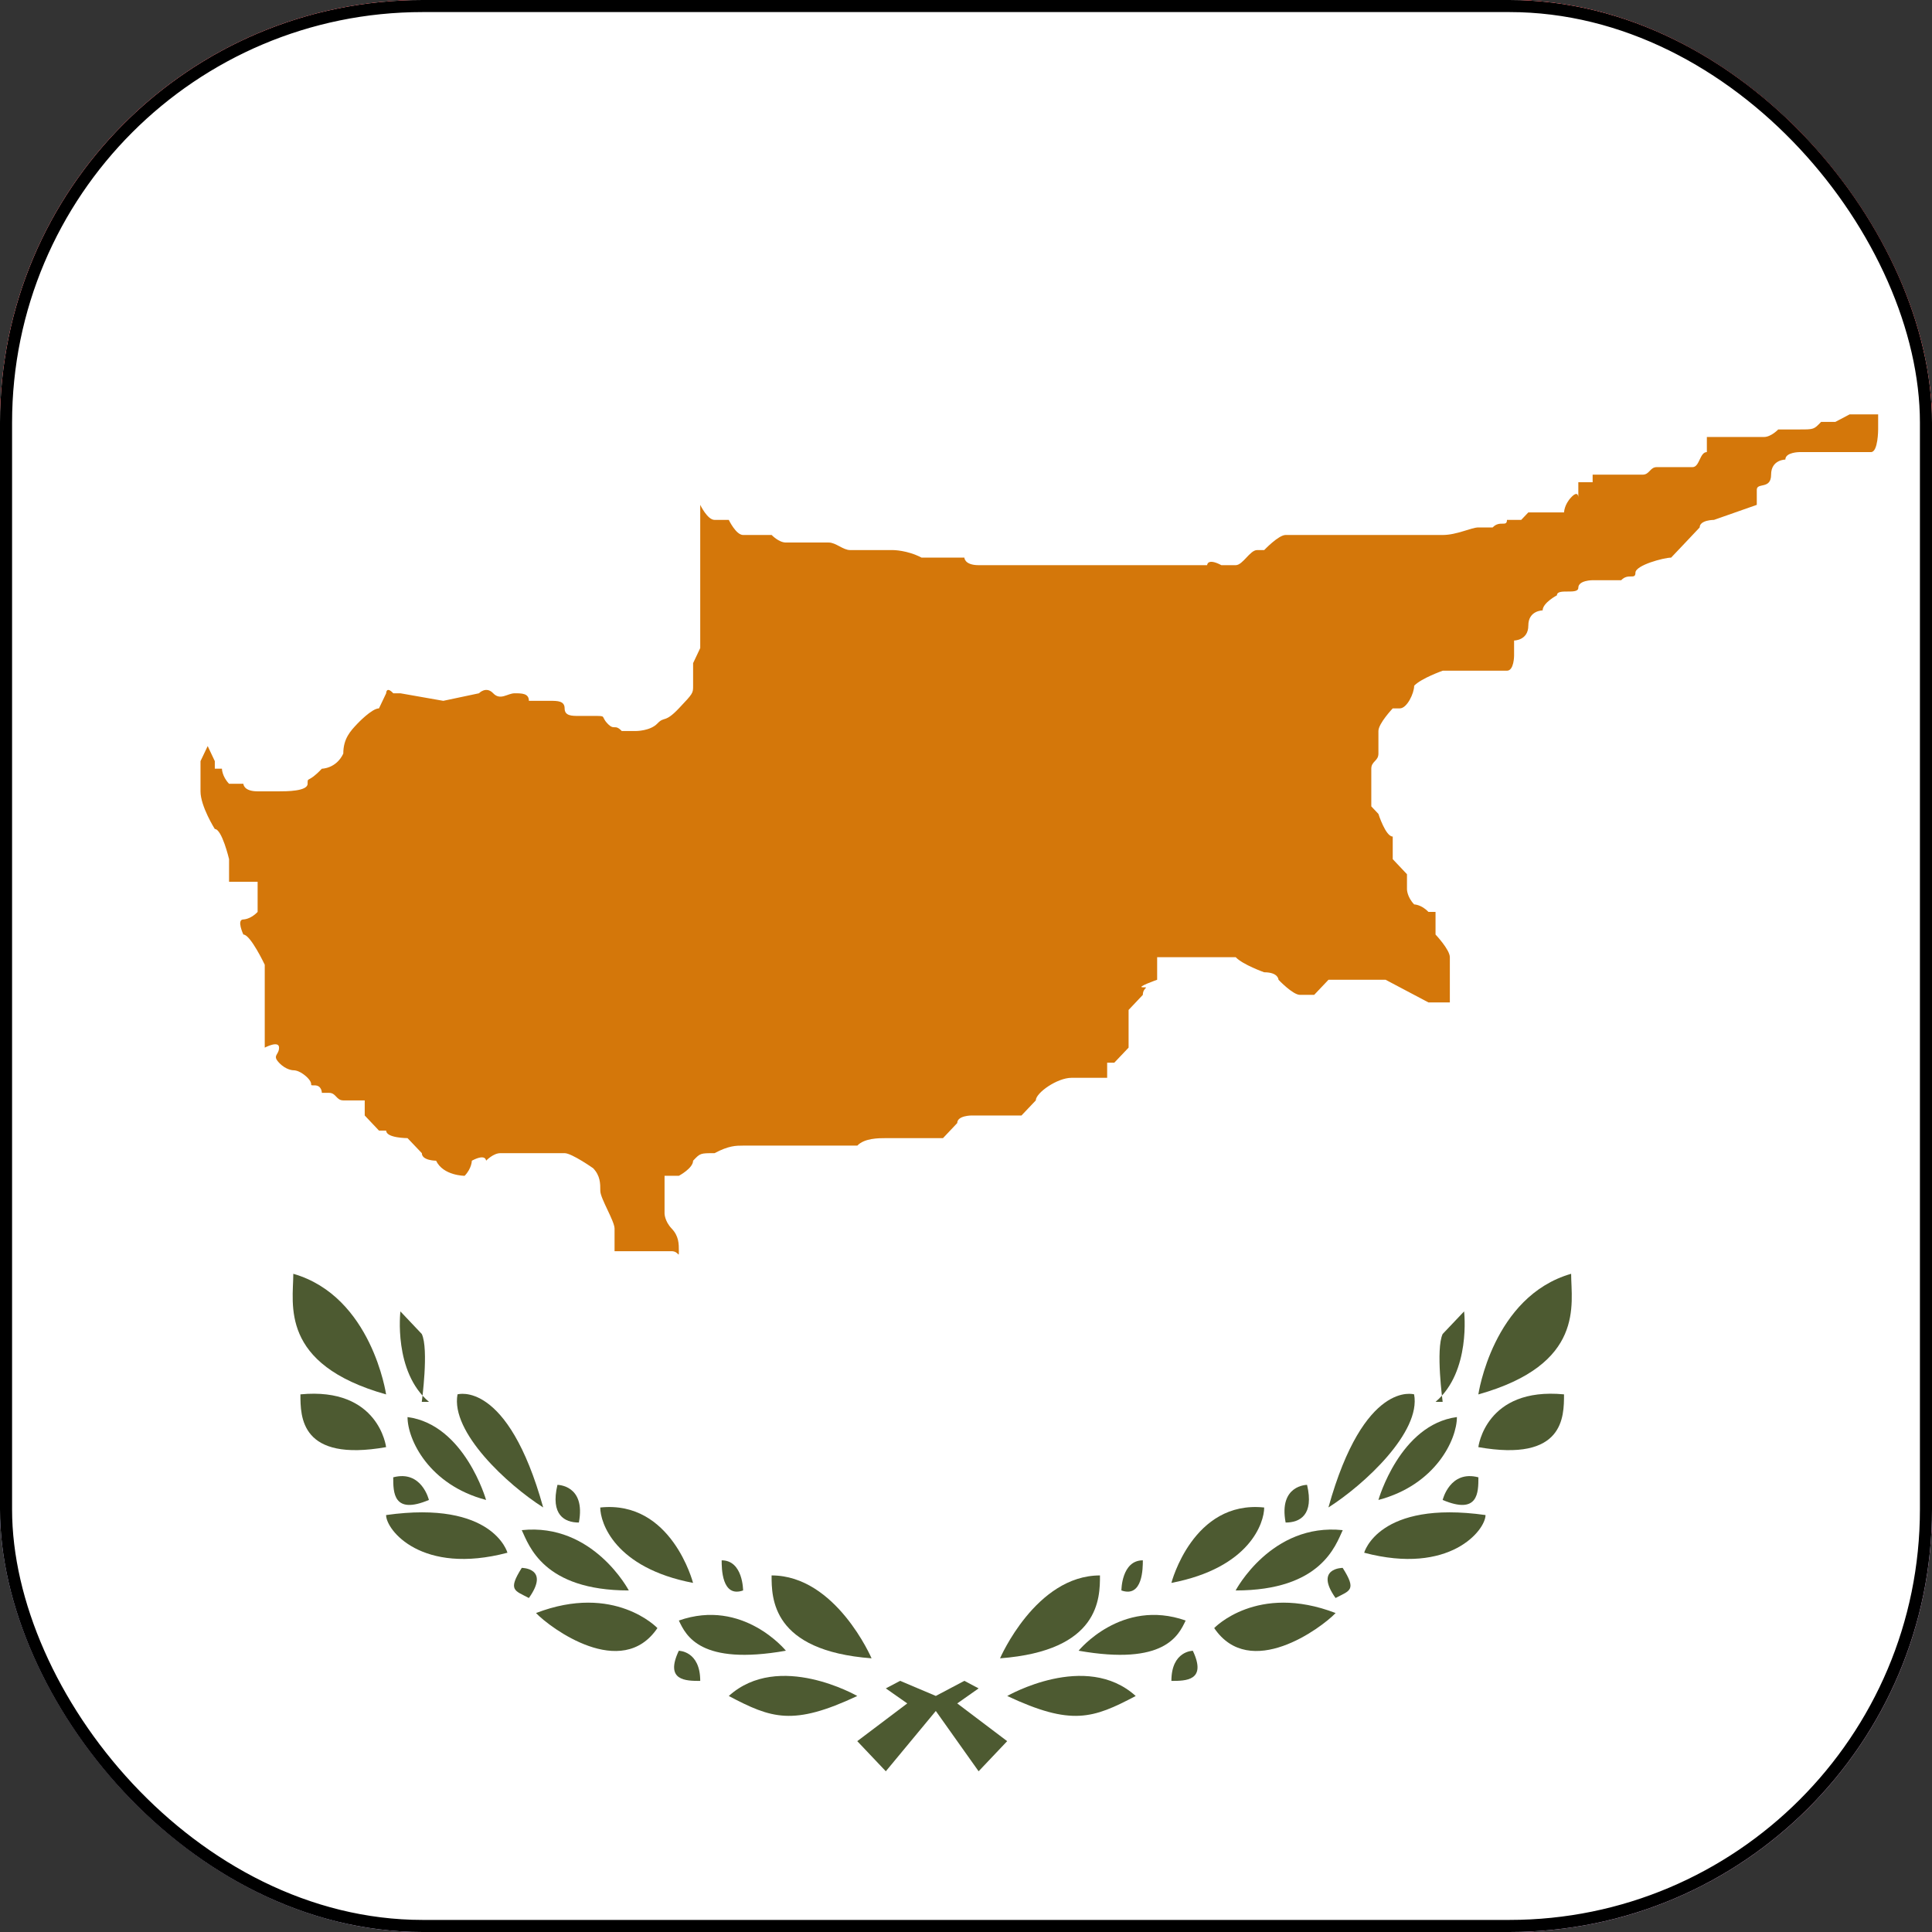 <svg width="32" height="32" viewBox="0 0 32 32" fill="none" xmlns="http://www.w3.org/2000/svg">
<rect x="0" y="0" width="32" height="32" fill="#333333" stroke="none"/>
<g clip-path="url(#clip0_1298_12779)">
<path d="M32 6.357V10.667H0V6.357C0 5.495 0.215 4.741 0.431 3.987C1.401 1.616 3.663 0 6.357 0H25.535C28.229 0 30.492 1.616 31.461 3.987C31.785 4.741 31.892 5.495 31.892 6.357H32Z" fill="#EC2938"/>
<path d="M32 21.334V25.644C32 26.506 31.892 27.26 31.569 28.014C30.599 30.384 28.337 32.108 25.643 32.108H6.357C3.663 32.108 1.293 30.384 0.431 28.014C0.108 27.26 0 26.506 0 25.644V21.334H32Z" fill="#EC2938"/>
<path d="M32 10.666H0V21.333H32V10.666Z" fill="white"/>
<g clip-path="url(#clip1_1298_12779)">
<path d="M6.357 0C3.663 0 1.401 1.616 0.431 3.987C0.108 4.741 0 5.495 0 6.357V25.535C0 26.397 0.108 27.151 0.431 27.906C1.401 30.276 3.663 31.892 6.357 31.892H10.667V0H6.357Z" fill="black"/>
<path d="M21.333 0H10.666V32H21.333V0Z" fill="#F9DF47"/>
<path d="M31.569 3.987C30.599 1.616 28.337 0 25.643 0H21.334V32H25.643C28.337 32 30.707 30.384 31.569 28.014C31.892 27.259 32 26.505 32 25.643V6.357C32 5.495 31.892 4.741 31.569 3.987Z" fill="#EC2938"/>
<g clip-path="url(#clip2_1298_12779)">
<path d="M32 6.357V10.667H0V6.357C0 5.495 0.108 4.741 0.431 3.987C1.401 1.616 3.663 0 6.357 0H25.535C28.229 0 30.599 1.616 31.461 3.987C31.785 4.741 31.892 5.495 31.892 6.357H32Z" fill="#CC2A3D"/>
<path d="M32 10.666H0V21.333H32V10.666Z" fill="white"/>
<path d="M32 21.334V25.536C32 26.398 31.785 27.152 31.569 27.906C30.599 30.277 28.337 32.001 25.643 32.001H6.357C3.663 32.001 1.293 30.277 0.431 27.906C0.108 27.152 0 26.398 0 25.536V21.334H32Z" fill="#426E4D"/>
<g clip-path="url(#clip3_1298_12779)">
<path d="M32.499 6.343V10.643H-1.376V6.343C-1.376 5.482 -1.262 4.73 -0.92 3.978C0.106 1.613 2.502 0 5.353 0H25.655C28.507 0 31.016 1.613 31.929 3.978C32.271 4.73 32.385 5.482 32.385 6.343H32.499Z" fill="#FF0302"/>
<path d="M32.499 21.285V25.585C32.499 26.445 32.385 27.198 32.043 27.95C31.016 30.315 28.621 32.035 25.77 32.035H5.467C2.616 32.035 0.221 30.315 -0.806 27.95C-1.148 27.198 -1.262 26.445 -1.262 25.585V21.285H32.499Z" fill="#191994"/>
<path d="M32.499 10.643H-1.376V21.285H32.499V10.643Z" fill="white"/>
<path d="M9.345 10.965V18.06C9.345 18.06 9.345 18.49 9.345 18.812H11.74V16.232H16.759V13.652H21.777V11.072H9.345V10.965ZM9.345 10.965V18.06C9.345 18.06 9.345 18.49 9.345 18.812C9.345 19.35 9.573 19.887 9.801 20.425C9.915 20.747 10.143 21.07 10.371 21.392C10.599 21.715 10.828 22.037 11.17 22.252C11.398 22.467 11.626 22.682 11.854 22.79V16.232H16.873V13.652H21.891V11.072H9.345V10.965ZM9.345 10.965V18.06C9.345 18.06 9.345 18.49 9.345 18.812C9.345 19.35 9.573 19.887 9.801 20.425C9.915 20.747 10.143 21.07 10.371 21.392C10.599 21.715 10.828 22.037 11.17 22.252C11.398 22.467 11.626 22.682 11.854 22.79C12.31 23.112 12.652 23.327 13.223 23.542C13.565 23.65 14.021 23.865 14.363 23.865C14.706 23.865 15.048 23.972 15.39 23.972H15.732C15.732 23.972 16.416 23.972 16.759 23.865V21.392H11.74V16.232H16.759V13.652H21.777V11.072H9.345V10.965ZM9.345 10.965V18.06C9.345 18.06 9.345 18.49 9.345 18.812C9.345 19.35 9.573 19.887 9.801 20.425C9.915 20.747 10.143 21.07 10.371 21.392C10.599 21.715 10.828 22.037 11.17 22.252C11.398 22.467 11.626 22.682 11.854 22.79C12.31 23.112 12.652 23.327 13.223 23.542C13.565 23.65 14.021 23.865 14.363 23.865C14.706 23.865 15.048 23.972 15.39 23.972H15.732C15.732 23.972 16.416 23.972 16.759 23.865C17.215 23.865 17.557 23.65 17.899 23.542C18.355 23.327 18.812 23.112 19.154 22.79C19.382 22.682 19.61 22.467 19.838 22.252C20.18 22.037 20.408 21.715 20.637 21.392C20.865 21.07 21.093 20.747 21.207 20.425C21.435 19.887 21.549 19.35 21.663 18.812C21.663 18.597 21.663 18.382 21.663 18.06V10.965H9.345ZM9.345 10.965V18.06C9.345 18.06 9.345 18.49 9.345 18.812C9.345 19.35 9.573 19.887 9.801 20.425C9.915 20.747 10.143 21.07 10.371 21.392C10.599 21.715 10.828 22.037 11.17 22.252C11.398 22.467 11.626 22.682 11.854 22.79C12.31 23.112 12.652 23.327 13.223 23.542C13.565 23.65 14.021 23.865 14.363 23.865C14.706 23.865 15.048 23.972 15.39 23.972H15.732C15.732 23.972 16.416 23.972 16.759 23.865C17.215 23.865 17.557 23.65 17.899 23.542C18.355 23.327 18.812 23.112 19.154 22.79C19.382 22.682 19.61 22.467 19.838 22.252C20.18 22.037 20.408 21.715 20.637 21.392C20.865 21.07 21.093 20.747 21.207 20.425C21.435 19.887 21.549 19.35 21.663 18.812C21.663 18.597 21.663 18.382 21.663 18.06V10.965H9.345ZM9.345 10.965V18.06C9.345 18.06 9.345 18.49 9.345 18.812C9.345 19.35 9.573 19.887 9.801 20.425C9.915 20.747 10.143 21.07 10.371 21.392C10.599 21.715 10.828 22.037 11.17 22.252C11.398 22.467 11.626 22.682 11.854 22.79C12.31 23.112 12.652 23.327 13.223 23.542C13.565 23.65 14.021 23.865 14.363 23.865C14.706 23.865 15.048 23.972 15.39 23.972H15.732C15.732 23.972 16.416 23.972 16.759 23.865C17.215 23.865 17.557 23.65 17.899 23.542C18.355 23.327 18.812 23.112 19.154 22.79C19.382 22.682 19.61 22.467 19.838 22.252C20.18 22.037 20.408 21.715 20.637 21.392C20.865 21.07 21.093 20.747 21.207 20.425C21.435 19.887 21.549 19.35 21.663 18.812C21.663 18.597 21.663 18.382 21.663 18.06V10.965H9.345ZM9.345 10.965V18.06C9.345 18.06 9.345 18.49 9.345 18.812C9.345 19.35 9.573 19.887 9.801 20.425C9.915 20.747 10.143 21.07 10.371 21.392C10.599 21.715 10.828 22.037 11.17 22.252C11.398 22.467 11.626 22.682 11.854 22.79C12.31 23.112 12.652 23.327 13.223 23.542C13.565 23.65 14.021 23.865 14.363 23.865C14.706 23.865 15.048 23.972 15.39 23.972H15.732C15.732 23.972 16.416 23.972 16.759 23.865C17.215 23.865 17.557 23.65 17.899 23.542C18.355 23.327 18.812 23.112 19.154 22.79C19.382 22.682 19.61 22.467 19.838 22.252C20.18 22.037 20.408 21.715 20.637 21.392C20.865 21.07 21.093 20.747 21.207 20.425C21.435 19.887 21.549 19.35 21.663 18.812C21.663 18.597 21.663 18.382 21.663 18.06V10.965H9.345ZM9.345 10.965V18.06C9.345 18.06 9.345 18.49 9.345 18.812C9.345 19.35 9.573 19.887 9.801 20.425C9.915 20.747 10.143 21.07 10.371 21.392C10.599 21.715 10.828 22.037 11.17 22.252C11.398 22.467 11.626 22.682 11.854 22.79C12.31 23.112 12.652 23.327 13.223 23.542C13.565 23.65 14.021 23.865 14.363 23.865C14.706 23.865 15.048 23.972 15.39 23.972H15.732C15.732 23.972 16.416 23.972 16.759 23.865C17.215 23.865 17.557 23.65 17.899 23.542C18.355 23.327 18.812 23.112 19.154 22.79C19.382 22.682 19.61 22.467 19.838 22.252C20.18 22.037 20.408 21.715 20.637 21.392C20.865 21.07 21.093 20.747 21.207 20.425C21.435 19.887 21.549 19.35 21.663 18.812C21.663 18.597 21.663 18.382 21.663 18.06V10.965H9.345ZM9.345 10.965V18.06C9.345 18.06 9.345 18.49 9.345 18.812C9.345 19.35 9.573 19.887 9.801 20.425C9.915 20.747 10.143 21.07 10.371 21.392C10.599 21.715 10.828 22.037 11.17 22.252C11.398 22.467 11.626 22.682 11.854 22.79C12.31 23.112 12.652 23.327 13.223 23.542C13.565 23.65 14.021 23.865 14.363 23.865C14.706 23.865 15.048 23.972 15.39 23.972H15.732C15.732 23.972 16.416 23.972 16.759 23.865C17.215 23.865 17.557 23.65 17.899 23.542C18.355 23.327 18.812 23.112 19.154 22.79C19.382 22.682 19.61 22.467 19.838 22.252C20.18 22.037 20.408 21.715 20.637 21.392C20.865 21.07 21.093 20.747 21.207 20.425C21.435 19.887 21.549 19.35 21.663 18.812C21.663 18.597 21.663 18.382 21.663 18.06V10.965H9.345ZM9.345 10.965V18.06C9.345 18.06 9.345 18.49 9.345 18.812C9.345 19.35 9.573 19.887 9.801 20.425C9.915 20.747 10.143 21.07 10.371 21.392C10.599 21.715 10.828 22.037 11.17 22.252C11.398 22.467 11.626 22.682 11.854 22.79C12.31 23.112 12.652 23.327 13.223 23.542C13.565 23.65 14.021 23.865 14.363 23.865C14.706 23.865 15.048 23.972 15.39 23.972H15.732C15.732 23.972 16.416 23.972 16.759 23.865C17.215 23.865 17.557 23.65 17.899 23.542C18.355 23.327 18.812 23.112 19.154 22.79C19.382 22.682 19.61 22.467 19.838 22.252C20.18 22.037 20.408 21.715 20.637 21.392C20.865 21.07 21.093 20.747 21.207 20.425C21.435 19.887 21.549 19.35 21.663 18.812C21.663 18.597 21.663 18.382 21.663 18.06V10.965H9.345ZM9.345 10.965V18.06C9.345 18.06 9.345 18.49 9.345 18.812C9.345 19.35 9.573 19.887 9.801 20.425C9.915 20.747 10.143 21.07 10.371 21.392C10.599 21.715 10.828 22.037 11.17 22.252C11.398 22.467 11.626 22.682 11.854 22.79C12.31 23.112 12.652 23.327 13.223 23.542C13.565 23.65 14.021 23.865 14.363 23.865C14.706 23.865 15.048 23.972 15.39 23.972H15.732C15.732 23.972 16.416 23.972 16.759 23.865C17.215 23.865 17.557 23.65 17.899 23.542C18.355 23.327 18.812 23.112 19.154 22.79C19.382 22.682 19.61 22.467 19.838 22.252C20.18 22.037 20.408 21.715 20.637 21.392C20.865 21.07 21.093 20.747 21.207 20.425C21.435 19.887 21.549 19.35 21.663 18.812C21.663 18.597 21.663 18.382 21.663 18.06V10.965H9.345ZM9.345 10.965V18.06C9.345 18.06 9.345 18.49 9.345 18.812C9.345 19.35 9.573 19.887 9.801 20.425C9.915 20.747 10.143 21.07 10.371 21.392C10.599 21.715 10.828 22.037 11.17 22.252C11.398 22.467 11.626 22.682 11.854 22.79C12.31 23.112 12.652 23.327 13.223 23.542C13.565 23.65 14.021 23.865 14.363 23.865C14.706 23.865 15.048 23.972 15.39 23.972H15.732C15.732 23.972 16.416 23.972 16.759 23.865C17.215 23.865 17.557 23.65 17.899 23.542C18.355 23.327 18.812 23.112 19.154 22.79C19.382 22.682 19.61 22.467 19.838 22.252C20.18 22.037 20.408 21.715 20.637 21.392C20.865 21.07 21.093 20.747 21.207 20.425C21.435 19.887 21.549 19.35 21.663 18.812C21.663 18.597 21.663 18.382 21.663 18.06V10.965H9.345ZM9.345 10.965V18.06C9.345 18.06 9.345 18.49 9.345 18.812C9.345 19.35 9.573 19.887 9.801 20.425C9.915 20.747 10.143 21.07 10.371 21.392C10.599 21.715 10.828 22.037 11.17 22.252C11.398 22.467 11.626 22.682 11.854 22.79C12.31 23.112 12.652 23.327 13.223 23.542C13.565 23.65 14.021 23.865 14.363 23.865C14.706 23.865 15.048 23.972 15.39 23.972H15.732C15.732 23.972 16.416 23.972 16.759 23.865V21.392H11.74V16.232H16.759V13.652H21.777V11.072H9.345V10.965ZM9.345 10.965V18.06C9.345 18.06 9.345 18.49 9.345 18.812C9.345 19.35 9.573 19.887 9.801 20.425C9.915 20.747 10.143 21.07 10.371 21.392C10.599 21.715 10.828 22.037 11.17 22.252C11.398 22.467 11.626 22.682 11.854 22.79C12.31 23.112 12.652 23.327 13.223 23.542C13.565 23.65 14.021 23.865 14.363 23.865V21.392H11.854V16.232H16.873V13.652H21.891V11.072H9.345V10.965ZM9.345 10.965V18.06C9.345 18.06 9.345 18.49 9.345 18.812C9.345 19.35 9.573 19.887 9.801 20.425C9.915 20.747 10.143 21.07 10.371 21.392H11.74V16.232H16.759V13.652H21.777V11.072H9.345V10.965Z" fill="#FF0302"/>
<path d="M9.002 10.643V18.06C9.002 18.813 9.117 19.458 9.345 20.103C9.459 20.533 9.687 20.963 9.915 21.285C10.371 22.038 11.056 22.683 11.74 23.113C12.196 23.435 12.766 23.65 13.337 23.865C14.021 24.08 14.705 24.188 15.504 24.188C16.302 24.188 16.986 24.08 17.671 23.865C18.241 23.65 18.811 23.435 19.268 23.113C20.066 22.683 20.636 22.038 21.093 21.285C21.321 20.855 21.549 20.533 21.663 20.103C21.891 19.458 22.005 18.813 22.005 18.06V10.643H9.002ZM22.005 18.06C22.005 18.598 22.005 19.135 21.777 19.673C21.777 19.888 21.663 20.103 21.549 20.425C21.435 20.748 21.207 21.07 21.093 21.285C20.864 21.608 20.522 22.038 20.18 22.36C19.952 22.575 19.61 22.79 19.382 23.005C19.04 23.22 18.583 23.435 18.127 23.65C17.899 23.65 17.671 23.865 17.329 23.865C16.758 23.973 16.188 24.08 15.618 24.08C15.047 24.08 14.363 24.08 13.793 23.865C13.565 23.865 13.337 23.758 12.995 23.65C12.538 23.435 12.196 23.22 11.74 23.005C11.398 22.79 11.169 22.575 10.941 22.36C10.599 22.038 10.371 21.715 10.029 21.285C9.915 20.963 9.687 20.748 9.573 20.425C9.573 20.21 9.345 19.995 9.345 19.673C9.231 19.135 9.117 18.598 9.117 18.06V10.75H22.005V18.06Z" fill="#FF0302"/>
<path d="M9.117 10.75V18.06C9.117 18.598 9.117 19.135 9.345 19.672C9.345 19.887 9.459 20.102 9.573 20.425C9.687 20.747 9.915 21.07 10.029 21.285C10.257 21.608 10.6 22.038 10.942 22.36C11.17 22.575 11.512 22.79 11.74 23.005C12.082 23.22 12.539 23.435 12.995 23.65C13.223 23.65 13.451 23.865 13.793 23.865C14.363 23.973 14.934 24.08 15.618 24.08C16.302 24.08 16.873 24.08 17.329 23.865C17.557 23.865 17.785 23.758 18.127 23.65C18.584 23.435 18.926 23.22 19.382 23.005C19.724 22.79 19.952 22.575 20.18 22.36C20.523 22.038 20.751 21.715 21.093 21.285C21.321 20.962 21.435 20.747 21.549 20.425C21.549 20.21 21.777 19.995 21.777 19.672C21.891 19.135 22.005 18.598 22.005 18.06V10.75H9.117ZM21.777 18.06C21.777 18.06 21.777 18.49 21.777 18.812C21.777 19.35 21.549 19.887 21.321 20.425C21.207 20.747 20.979 21.07 20.751 21.392C20.523 21.715 20.294 22.038 19.952 22.253C19.724 22.468 19.496 22.683 19.268 22.79C18.812 23.113 18.47 23.328 18.013 23.543C17.671 23.65 17.215 23.865 16.873 23.865C16.53 23.865 16.188 23.973 15.846 23.973H15.504C15.504 23.973 14.82 23.973 14.477 23.865C14.135 23.865 13.679 23.65 13.337 23.543C12.881 23.328 12.424 23.113 11.968 22.79C11.74 22.683 11.512 22.468 11.284 22.253C10.942 22.038 10.713 21.715 10.485 21.392C10.257 21.07 10.143 20.747 9.915 20.425C9.687 19.887 9.573 19.35 9.459 18.812C9.459 18.598 9.459 18.383 9.459 18.06V10.965H21.891V18.06H21.777Z" fill="white"/>
<path d="M21.777 10.965V17.952C21.777 17.952 21.777 18.382 21.777 18.705C21.777 19.242 21.549 19.78 21.321 20.317C21.206 20.64 20.978 20.962 20.75 21.285C20.522 21.607 20.294 21.93 19.952 22.145C19.724 22.36 19.496 22.575 19.267 22.682C18.811 23.005 18.469 23.22 18.013 23.435C17.671 23.542 17.215 23.65 16.872 23.757C16.53 23.757 16.188 23.757 15.846 23.865C15.846 23.865 15.732 23.865 15.618 23.865C15.504 23.865 15.504 23.865 15.389 23.865C15.047 23.865 14.705 23.865 14.363 23.757C13.907 23.757 13.565 23.542 13.222 23.435C12.766 23.22 12.31 23.005 11.968 22.682C11.74 22.467 11.511 22.36 11.283 22.145C11.055 21.93 10.713 21.607 10.485 21.285C10.257 20.962 10.029 20.64 9.915 20.317C9.687 19.78 9.573 19.242 9.459 18.705C9.459 18.49 9.459 18.275 9.459 17.952V10.965H21.891H21.777Z" fill="white"/>
<path d="M21.777 10.965V17.952C21.777 17.952 21.777 18.382 21.777 18.705C21.777 19.242 21.549 19.78 21.321 20.317C21.206 20.64 20.978 20.962 20.75 21.285C20.522 21.607 20.294 21.93 19.952 22.145C19.724 22.36 19.496 22.575 19.267 22.682C18.811 23.005 18.469 23.22 18.013 23.435C17.671 23.542 17.215 23.65 16.872 23.757C16.53 23.757 16.188 23.757 15.846 23.865C15.846 23.865 15.732 23.865 15.618 23.865C15.504 23.865 15.504 23.865 15.389 23.865C15.047 23.865 14.705 23.865 14.363 23.757C13.907 23.757 13.565 23.542 13.222 23.435C12.766 23.22 12.31 23.005 11.968 22.682C11.74 22.467 11.511 22.36 11.283 22.145C11.055 21.93 10.713 21.607 10.485 21.285C10.257 20.962 10.029 20.64 9.915 20.317C9.687 19.78 9.573 19.242 9.459 18.705C9.459 18.49 9.459 18.275 9.459 17.952V10.965H21.891H21.777Z" fill="white"/>
<path d="M11.854 10.965H9.345V13.545H11.854V10.965Z" fill="#FF0302"/>
<path d="M14.363 10.965H11.854V13.545H14.363V10.965Z" fill="white"/>
<path d="M16.873 10.965H14.363V13.545H16.873V10.965Z" fill="#FF0302"/>
<path d="M19.382 10.965H16.873V13.545H19.382V10.965Z" fill="white"/>
<path d="M21.777 10.965H19.268V13.545H21.777V10.965Z" fill="#FF0302"/>
<path d="M11.854 13.545H9.345V16.125H11.854V13.545Z" fill="white"/>
<path d="M14.363 13.545H11.854V16.125H14.363V13.545Z" fill="#FF0302"/>
<path d="M16.873 13.545H14.363V16.125H16.873V13.545Z" fill="white"/>
<path d="M19.382 13.545H16.873V16.125H19.382V13.545Z" fill="#FF0302"/>
<path d="M21.777 13.545H19.268V16.125H21.777V13.545Z" fill="white"/>
<path d="M11.854 16.125H9.345V18.705H11.854V16.125Z" fill="#FF0302"/>
<path d="M14.363 16.125H11.854V18.705H14.363V16.125Z" fill="white"/>
<path d="M16.873 16.125H14.363V18.705H16.873V16.125Z" fill="#FF0302"/>
<path d="M19.382 16.125H16.873V18.705H19.382V16.125Z" fill="white"/>
<path d="M21.777 16.125V17.953C21.777 17.953 21.777 18.383 21.777 18.705H19.382V16.125H21.891H21.777Z" fill="#FF0302"/>
<path d="M11.854 18.705V21.285H10.485C10.485 21.285 10.029 20.64 9.915 20.318C9.687 19.78 9.573 19.243 9.459 18.705H11.854Z" fill="white"/>
<path d="M14.363 18.705H11.854V21.285H14.363V18.705Z" fill="#FF0302"/>
<path d="M16.872 18.705H14.363V21.285H16.872V18.705Z" fill="white"/>
<path d="M19.381 18.705H16.872V21.285H19.381V18.705Z" fill="#FF0302"/>
<path d="M21.777 18.705C21.777 19.243 21.549 19.78 21.32 20.318C21.206 20.64 20.978 20.963 20.75 21.285H19.381V18.705H21.777Z" fill="white"/>
<path d="M11.854 21.285V22.683C11.854 22.683 11.398 22.36 11.169 22.145C10.941 21.93 10.599 21.608 10.371 21.285H11.74H11.854Z" fill="#FF0302"/>
<path d="M14.363 21.285V23.758C14.363 23.758 13.565 23.543 13.222 23.435C12.766 23.22 12.31 23.005 11.968 22.683V21.285H14.477H14.363Z" fill="white"/>
<path d="M16.872 21.285V23.758C16.872 23.758 16.188 23.758 15.846 23.865H15.504C15.504 23.865 14.819 23.865 14.477 23.758V21.285H16.986H16.872Z" fill="#FF0302"/>
<path d="M19.268 21.285V22.683C19.268 22.683 18.469 23.22 18.013 23.435C17.671 23.543 17.215 23.65 16.873 23.758V21.285H19.382H19.268Z" fill="white"/>
<path d="M20.75 21.285C20.75 21.285 20.294 21.93 19.952 22.145C19.724 22.36 19.496 22.575 19.268 22.683V21.285H20.636H20.75Z" fill="#FF0302"/>
<path d="M20.067 7.738H19.838V7.953H19.952C20.865 8.061 21.663 8.383 22.462 8.706H22.576V8.598H22.462C21.663 8.168 20.865 7.953 20.067 7.738Z" fill="white"/>
<path d="M22.233 5.48L20.294 6.233L19.952 7.738H20.18C20.979 7.845 21.891 8.168 22.576 8.49H22.689L23.26 7.2L22.119 5.588L22.233 5.48Z" fill="#0993DB"/>
<path d="M19.724 8.705L19.496 9.673C19.952 9.673 20.294 9.888 20.751 9.995C21.207 10.103 21.549 10.318 21.891 10.425L22.348 9.458C21.549 9.028 20.637 8.813 19.724 8.705Z" fill="#0993DB"/>
<path d="M19.952 7.846H19.838L19.724 8.383C20.637 8.491 21.435 8.813 22.233 9.136L22.462 8.598H22.348C21.549 8.168 20.751 7.953 19.838 7.846H19.952Z" fill="#FF0302"/>
<path d="M19.724 8.49V8.705C20.637 8.813 21.549 9.135 22.348 9.458V9.243C21.549 8.813 20.637 8.598 19.838 8.49H19.724Z" fill="white"/>
<path d="M12.197 4.729L10.942 6.234L12.425 5.911L14.021 5.696L12.197 4.729Z" fill="#191994"/>
<path d="M14.021 5.695H13.565C12.881 5.695 12.082 5.803 11.398 6.018H10.942V6.125L11.17 6.985L12.653 6.77L14.136 6.555V5.695H14.021Z" fill="#FF0302"/>
<path d="M14.135 6.664H13.793C12.995 6.664 12.196 6.879 11.512 6.987H11.17L11.398 7.954L12.881 7.739L14.249 7.524V6.664H14.135Z" fill="#191994"/>
<path d="M14.135 7.524H14.021C13.223 7.524 12.425 7.631 11.626 7.846H11.398L11.626 8.706L13.109 8.491L14.364 8.276V7.416L14.135 7.524Z" fill="#FF0302"/>
<path d="M14.25 8.383C13.337 8.383 12.539 8.49 11.741 8.705H11.627L11.855 9.673C12.311 9.673 12.767 9.458 13.223 9.458C13.566 9.458 14.022 9.458 14.364 9.35V8.383H14.25Z" fill="#191994"/>
<path d="M20.295 6.233L19.382 9.781C18.584 9.566 17.785 9.458 16.873 9.351L17.215 5.803L18.926 4.836L20.295 6.233Z" fill="#191994"/>
<path d="M17.215 5.696L16.873 9.244C16.873 9.244 16.075 9.244 15.618 9.244C15.162 9.244 14.706 9.244 14.364 9.244L14.021 5.696L15.618 4.514L17.215 5.696Z" fill="#0993DB"/>
<path d="M11.74 9.673C10.828 9.888 10.029 10.21 9.345 10.425L7.862 7.093L9.003 5.48L10.942 6.233L11.854 9.78L11.74 9.673Z" fill="#0993DB"/>
<path d="M22.234 5.481L20.409 6.126L19.04 4.729L17.329 5.696L15.732 4.514L14.135 5.696L12.425 4.729L11.056 6.126L9.231 5.481L8.09 7.094L9.573 10.426C10.371 10.104 11.17 9.889 11.968 9.674C12.767 9.459 13.679 9.351 14.478 9.244C14.934 9.244 15.39 9.244 15.732 9.244C16.074 9.244 16.531 9.244 16.987 9.244C17.785 9.244 18.698 9.459 19.496 9.674C20.295 9.889 21.207 10.104 21.891 10.426L23.374 6.986L22.234 5.374V5.481ZM22.234 9.244V9.459L21.777 10.426C20.979 10.104 20.18 9.889 19.382 9.674C18.584 9.459 17.671 9.351 16.873 9.244C16.417 9.244 15.96 9.244 15.618 9.244C15.276 9.244 14.82 9.244 14.364 9.244C13.565 9.244 12.653 9.459 11.854 9.674C11.056 9.889 10.257 10.104 9.459 10.426L8.09 7.094L9.117 5.589L10.942 6.234L12.196 4.944L13.793 5.804L15.39 4.621L16.873 5.804L18.584 4.836L19.952 6.234L21.777 5.589L22.804 7.094L22.234 8.491V8.706L21.891 9.244H22.234Z" fill="white"/>
<path d="M9.915 6.879V6.557H9.573H9.345V6.879L9.002 6.987L9.231 7.202V7.524H9.573H9.801V7.202H10.143L9.915 6.879Z" fill="#F6DA24"/>
<path d="M9.915 6.879V6.557H9.573H9.345V6.879L9.002 6.987L9.231 7.202V7.524H9.573H9.801L9.573 6.987V7.417V7.202V6.879H10.143L9.801 7.094V7.417V7.094H10.143L9.915 6.772V6.879ZM9.573 6.987V7.309H9.231L9.573 6.987L9.231 7.309V6.987H9.573H9.231H9.002H9.573ZM9.573 6.987L9.345 6.557V6.987V6.772L9.573 6.987H9.002L9.345 6.772V6.449L9.687 6.664V6.987V6.664H9.915L9.573 6.987ZM9.573 6.987L9.915 6.557V6.879H9.573H9.915H10.143H9.687L9.573 6.987Z" fill="black"/>
<path d="M10.828 7.848C10.828 7.848 10.828 7.848 10.828 7.955C10.828 8.493 10.371 8.815 9.915 8.815C9.573 8.815 9.231 8.6 9.117 8.385C9.117 8.815 9.573 9.138 10.029 9.138C10.6 9.138 10.942 8.708 10.942 8.278C10.942 8.17 10.942 7.955 10.942 7.848H10.828Z" fill="white"/>
<path d="M22.233 6.879H21.891V6.449L21.663 6.664H21.321V6.987L21.093 7.202L21.435 7.309V7.632L21.663 7.417H22.005V7.202L22.233 6.987V6.879Z" fill="#F6DA24"/>
<path d="M22.233 6.879H21.891V6.449L21.663 6.664H21.321V6.987L21.093 7.202L21.435 7.309V7.632V7.309H21.093L21.549 7.094V7.417V7.094H22.119H21.891H21.663H21.891V7.417L21.549 7.094L21.891 7.417H21.549H21.321V6.987V7.417L21.549 7.202H21.891V6.987L22.119 6.772L22.233 6.879ZM21.093 7.094L21.321 6.879H21.663H21.435V6.557L21.663 6.987H21.207L21.093 7.094ZM21.663 7.094L21.891 6.879L21.663 7.094V6.664V7.094L21.321 6.772H21.549V7.094V6.772L21.777 6.557V6.879H22.119H21.549L21.663 7.094Z" fill="black"/>
<path d="M20.409 8.062C20.409 8.062 20.409 8.062 20.637 8.062V8.17C20.637 8.17 20.523 8.17 20.409 8.17C20.409 8.17 20.523 8.17 20.637 8.17C20.751 8.17 20.865 8.17 20.865 8.17C20.865 8.17 20.865 8.17 20.751 8.17C20.751 8.17 20.979 8.17 21.093 8.17C21.093 8.17 21.207 8.17 21.321 8.17H21.207C21.207 8.17 21.207 8.17 21.321 8.17C21.321 8.17 21.321 8.17 21.435 8.17C21.549 8.17 21.549 8.277 21.663 8.277C21.663 8.277 21.663 8.277 21.777 8.277C21.777 8.277 22.005 8.385 22.005 8.277C22.005 8.277 21.891 8.277 21.777 8.277C21.663 8.277 21.549 8.277 21.435 8.277C21.321 8.277 21.321 8.277 21.207 8.277C21.093 8.277 20.865 8.277 20.751 8.277C20.751 8.277 20.523 8.277 20.409 8.277C20.294 8.277 20.409 8.277 20.409 8.277C20.409 8.277 20.409 8.277 20.294 8.277L20.409 8.062Z" fill="black"/>
<path d="M20.979 8.492C20.979 8.492 20.979 8.492 21.093 8.492C21.093 8.492 21.207 8.492 21.321 8.6H21.093H20.979V8.492Z" fill="white"/>
<path d="M15.276 6.559C15.276 6.559 15.276 6.559 15.276 6.452C15.276 6.452 15.276 6.452 15.276 6.344C15.276 6.344 15.276 6.344 15.162 6.344C15.162 6.344 15.162 6.344 15.162 6.237C15.162 6.237 15.162 6.237 15.162 6.129C15.162 6.129 15.162 6.129 15.048 6.129C15.048 6.129 15.048 6.129 14.934 6.129L14.82 5.914L14.706 6.022C14.706 6.022 14.706 6.022 14.592 6.022C14.592 6.022 14.592 6.022 14.592 6.129C14.592 6.129 14.592 6.129 14.592 6.237V6.452H14.477C14.477 6.452 14.477 6.559 14.592 6.559C14.592 6.559 14.592 6.559 14.82 6.559C14.82 6.559 14.82 6.559 14.82 6.667H14.934H15.048C15.048 6.667 15.048 6.667 15.162 6.667V6.559C15.162 6.559 15.162 6.559 15.162 6.452C15.162 6.452 15.276 6.452 15.39 6.452C15.504 6.452 15.504 6.344 15.504 6.344C15.504 6.344 15.504 6.344 15.39 6.344L15.276 6.559Z" fill="#F6DA24"/>
<path d="M15.276 6.559C15.276 6.559 15.276 6.559 15.276 6.451C15.276 6.451 15.276 6.451 15.276 6.559H15.39C15.39 6.559 15.39 6.559 15.276 6.666C15.276 6.666 15.276 6.666 15.276 6.774C15.276 6.774 15.276 6.774 15.162 6.774C15.162 6.774 15.162 6.774 15.162 6.881C15.162 6.881 15.162 6.881 15.276 6.881V6.774C15.276 6.774 15.276 6.774 15.276 6.666C15.276 6.666 15.39 6.666 15.504 6.666C15.618 6.666 15.618 6.559 15.618 6.559C15.618 6.559 15.618 6.559 15.504 6.559H15.276ZM15.276 6.344C15.276 6.344 15.276 6.344 15.162 6.344C15.162 6.344 15.162 6.344 15.162 6.236C15.162 6.236 15.162 6.236 15.162 6.344C15.162 6.344 15.162 6.344 15.162 6.451C15.162 6.451 15.162 6.451 15.162 6.344H15.276ZM14.82 6.129C14.82 6.129 14.82 6.129 14.934 6.129C14.934 6.129 14.934 6.236 14.934 6.344C14.934 6.344 14.934 6.344 14.934 6.236C14.934 6.236 14.934 6.236 14.82 6.236C14.82 6.236 14.82 6.236 14.706 6.236L14.591 6.021L14.706 6.129H14.82ZM14.591 6.236H14.706H14.591ZM14.591 7.096C14.591 7.096 14.591 7.096 14.477 7.096V6.989C14.477 6.989 14.477 6.989 14.363 6.989C14.363 6.989 14.249 6.989 14.135 6.989C14.135 6.989 14.135 6.989 14.363 6.989C14.363 6.989 14.363 6.989 14.363 7.096H14.477H14.591ZM14.249 6.129C14.249 6.129 14.249 6.129 14.135 6.129H14.249ZM14.249 6.774L14.135 6.666H14.249L14.135 6.451C14.135 6.451 14.135 6.451 14.249 6.451C14.249 6.451 14.249 6.451 14.249 6.344C14.249 6.344 14.249 6.344 14.249 6.451V6.666H14.135C14.135 6.666 14.135 6.774 14.249 6.774ZM14.249 6.129C14.249 6.129 14.249 6.129 14.249 6.236C14.249 6.236 14.249 6.236 14.249 6.129Z" fill="black"/>
<path d="M14.82 6.988L14.706 6.881L14.82 6.988Z" fill="black"/>
<path d="M14.934 6.988V6.881V6.773V6.881H14.82V6.773V6.881V6.988H14.934L14.82 7.096L14.934 6.988Z" fill="black"/>
<path d="M15.276 6.559V6.451H15.39H15.276V6.559Z" fill="black"/>
<path d="M14.591 6.451H14.477H14.363V6.344L14.477 6.451H14.591Z" fill="black"/>
<path d="M14.477 6.559L14.363 6.451L14.477 6.559Z" fill="black"/>
<path d="M14.477 6.774L14.592 6.666L14.477 6.774Z" fill="black"/>
<path d="M14.477 6.883L14.592 6.775H14.706H14.592L14.477 6.883Z" fill="black"/>
<path d="M14.477 6.99L14.592 6.883V6.99H14.477Z" fill="black"/>
<path d="M14.591 6.99V6.883H14.705H14.591V6.99Z" fill="black"/>
<path d="M14.591 7.098L14.705 6.99L14.591 7.098Z" fill="black"/>
<path d="M15.162 6.451H15.276L15.39 6.344V6.451H15.276H15.162Z" fill="black"/>
<path d="M15.162 6.774V6.666H15.276L15.162 6.774Z" fill="black"/>
<path d="M15.276 6.883L15.162 6.775L15.276 6.883Z" fill="black"/>
<path d="M15.276 6.883V6.775H15.162H15.276V6.883Z" fill="black"/>
<path d="M15.162 7.098H15.048V6.99V7.098H15.162Z" fill="black"/>
<path d="M14.82 7.205H14.934L14.82 7.098H14.934V7.205H14.82Z" fill="black"/>
<path d="M16.873 6.559C16.873 6.559 16.873 6.559 16.759 6.559C16.759 6.559 16.759 6.559 16.759 6.451C16.759 6.451 16.759 6.451 16.759 6.344C16.759 6.344 16.759 6.129 16.873 6.129C16.873 6.129 16.873 6.129 16.759 6.129C16.759 6.129 16.759 6.129 16.645 6.129H16.531V6.021H16.417V6.129C16.417 6.129 16.417 6.129 16.303 6.129L16.417 6.344C16.417 6.344 16.417 6.344 16.303 6.344C16.189 6.344 16.303 6.344 16.303 6.344V6.559C16.303 6.559 16.303 6.559 16.417 6.666C16.417 6.666 16.531 6.666 16.645 6.666C16.645 6.666 16.645 6.666 16.645 6.774H16.759H16.873C16.873 6.774 16.873 6.774 16.873 6.666C16.873 6.666 16.873 6.666 16.987 6.666V6.559C16.987 6.559 17.101 6.559 17.215 6.559C17.329 6.559 17.329 6.451 17.329 6.451L16.873 6.559Z" fill="#F6DA24"/>
<path d="M16.873 6.559C16.873 6.559 16.873 6.559 16.759 6.559C16.759 6.559 16.759 6.559 16.759 6.452C16.759 6.452 16.759 6.452 16.759 6.559H16.873C16.873 6.559 16.873 6.559 16.759 6.667C16.759 6.667 16.759 6.667 16.759 6.774C16.873 6.774 16.873 6.667 16.873 6.667V6.559ZM16.873 6.344C16.873 6.344 16.873 6.129 16.987 6.129C16.987 6.237 16.873 6.344 16.873 6.344C16.873 6.344 16.873 6.344 16.873 6.452C16.873 6.452 16.873 6.452 16.873 6.344ZM16.645 6.882C16.645 6.882 16.645 6.882 16.645 6.989C16.645 6.989 16.645 6.989 16.645 6.882C16.645 6.882 16.645 6.882 16.759 6.882V6.774C16.759 6.774 16.759 6.774 16.645 6.774V6.882ZM16.873 6.022C16.873 6.022 16.873 6.022 16.759 6.022C16.759 6.022 16.759 6.022 16.645 6.022H16.873ZM16.531 6.022H16.417H16.531ZM16.303 5.807H16.189V5.914C16.189 5.914 16.189 5.914 16.075 5.914C16.075 5.914 16.075 5.914 16.189 5.914L16.303 5.807ZM16.303 6.989C16.303 6.989 16.303 6.989 16.303 6.882C16.303 6.882 16.303 6.882 16.189 6.882C16.189 6.882 16.189 6.882 16.075 6.882C16.075 6.882 16.075 6.882 15.961 6.882C15.961 6.882 15.961 6.882 15.961 6.989H16.075H16.189H16.303ZM15.961 6.452C15.961 6.452 15.847 6.452 15.847 6.344H15.961C15.961 6.344 15.961 6.237 15.847 6.129C15.847 6.129 15.847 6.129 15.961 6.129C15.961 6.129 15.961 5.914 15.847 5.807L15.961 6.022C15.961 6.022 15.961 6.022 15.847 6.022C15.732 6.022 15.847 6.022 15.847 6.022V6.237C15.847 6.237 15.847 6.237 15.961 6.344V6.452Z" fill="black"/>
<path d="M16.302 6.988L16.189 6.881L16.302 6.988Z" fill="black"/>
<path d="M16.417 6.988H16.302V6.881H16.417V6.773H16.302V6.881H16.417H16.302H16.189V6.773V6.881H16.302V6.988H16.189H16.302V7.096V6.988H16.417Z" fill="black"/>
<path d="M16.645 6.559L16.759 6.451L16.645 6.559Z" fill="black"/>
<path d="M15.96 6.451H15.846V6.344L15.96 6.451Z" fill="black"/>
<path d="M15.96 6.559H15.846V6.451V6.559H15.96Z" fill="black"/>
<path d="M15.846 6.881L15.96 6.773L15.846 6.881Z" fill="black"/>
<path d="M15.96 6.881L16.075 6.773L15.96 6.881Z" fill="black"/>
<path d="M15.96 6.988L16.075 6.881L15.96 6.988Z" fill="black"/>
<path d="M15.96 6.988L16.075 6.881L15.96 6.988Z" fill="black"/>
<path d="M16.074 7.096V6.988H16.188H16.074V7.096Z" fill="black"/>
<path d="M16.645 6.451L16.759 6.344V6.451H16.645Z" fill="black"/>
<path d="M16.645 6.774V6.666H16.759L16.645 6.774Z" fill="black"/>
<path d="M16.759 6.881H16.645V6.773V6.881H16.759Z" fill="black"/>
<path d="M16.645 6.988L16.531 6.881L16.645 6.988Z" fill="black"/>
<path d="M16.759 6.881L16.645 6.773L16.759 6.881Z" fill="black"/>
<path d="M16.531 7.096L16.416 6.988L16.531 7.096Z" fill="black"/>
<path d="M16.188 8.172H16.074C16.074 8.172 16.074 8.065 16.188 7.957C16.188 7.957 16.188 7.85 16.302 7.742C16.302 7.742 16.302 7.742 16.188 7.742H16.074V7.635H15.96C15.96 7.635 15.96 7.742 15.96 7.85L16.074 8.065C16.074 8.065 16.074 8.065 15.96 8.065V8.28C15.96 8.28 15.96 8.28 15.846 8.28C15.846 8.28 15.846 8.387 15.96 8.387C15.96 8.387 16.074 8.387 16.188 8.387C16.188 8.387 16.188 8.387 16.188 8.495H16.302C16.302 8.495 16.302 8.495 16.416 8.495C16.416 8.495 16.416 8.495 16.416 8.387H16.53C16.645 8.387 16.645 8.28 16.645 8.28L16.188 8.172Z" fill="#F6DA24"/>
<path d="M16.188 8.172H16.074C16.074 8.172 16.074 8.065 16.188 7.957C16.188 7.957 16.188 7.85 16.302 7.742C16.302 7.742 16.302 7.742 16.188 7.742C16.188 7.85 16.074 7.957 16.074 7.957C16.074 7.957 16.074 8.172 15.96 8.172C15.96 8.172 15.96 8.172 15.846 8.28C15.846 8.28 15.846 8.28 15.846 8.387C15.96 8.387 15.96 8.28 15.96 8.28L16.188 8.172ZM16.074 8.495C16.074 8.495 16.074 8.495 16.074 8.602C16.074 8.602 16.074 8.602 16.188 8.602C16.188 8.602 16.188 8.602 16.188 8.495H16.302H16.074ZM15.732 7.527H15.846V7.635H15.732V7.527H15.618C15.618 7.527 15.618 7.635 15.618 7.742H15.732V7.527ZM15.276 7.527L15.39 7.742C15.39 7.742 15.39 7.742 15.276 7.742V7.957C15.276 7.957 15.276 7.957 15.162 7.957C15.162 7.957 15.162 8.065 15.276 8.065C15.276 8.065 15.39 8.065 15.504 8.065C15.504 8.065 15.504 8.065 15.504 8.172H15.618C15.618 8.172 15.618 8.172 15.504 8.172C15.504 8.172 15.39 8.172 15.276 8.172C15.276 8.172 15.276 8.172 15.276 8.065L15.162 7.957C15.162 7.957 15.162 7.957 15.276 7.957C15.276 7.957 15.162 7.85 15.162 7.742C15.162 7.742 15.162 7.742 15.276 7.742C15.276 7.742 15.276 7.527 15.162 7.42L15.276 7.527Z" fill="black"/>
<path d="M15.504 8.494V8.387H15.39V8.494H15.504Z" fill="black"/>
<path d="M15.618 8.602V8.494L15.732 8.387H15.618H15.504L15.618 8.494V8.602H15.504H15.618H15.504H15.618H15.732H15.618Z" fill="black"/>
<path d="M15.96 8.065L16.075 7.957L15.96 8.065Z" fill="black"/>
<path d="M15.276 8.065L15.162 7.957L15.276 8.065Z" fill="black"/>
<path d="M15.162 8.279V8.172H15.276L15.162 8.279Z" fill="black"/>
<path d="M15.162 8.387L15.276 8.279L15.162 8.387Z" fill="black"/>
<path d="M15.276 8.494L15.39 8.387L15.276 8.494Z" fill="black"/>
<path d="M15.276 8.494H15.39V8.387V8.494H15.276Z" fill="black"/>
<path d="M15.39 8.709V8.602H15.504H15.39V8.709Z" fill="black"/>
<path d="M15.96 8.065V7.957H16.075H15.96V8.065Z" fill="black"/>
<path d="M15.96 8.279L16.075 8.172L15.96 8.279Z" fill="black"/>
<path d="M15.846 8.602V8.494L15.96 8.602H15.846Z" fill="black"/>
<path d="M16.075 8.387H15.96V8.279V8.387H16.075Z" fill="black"/>
<path d="M15.847 8.709V8.602H15.732V8.494L15.847 8.602V8.709Z" fill="black"/>
<path d="M15.847 8.709L15.732 8.602L15.847 8.709Z" fill="black"/>
<path d="M19.61 7.416C19.61 7.416 19.61 7.416 19.496 7.416C19.496 7.416 19.382 7.416 19.268 7.416C19.268 7.416 19.268 7.416 19.154 7.416H19.268C19.268 7.416 19.154 7.416 19.04 7.416C19.04 7.416 19.04 7.416 19.04 7.524C19.04 7.524 19.04 7.631 19.04 7.739V7.631C19.04 7.631 19.04 7.631 19.04 7.739C19.04 7.739 19.04 7.739 19.04 7.846C19.04 7.846 19.04 7.846 19.04 7.739C19.04 7.631 19.04 7.739 19.154 7.739C19.154 7.739 19.154 7.631 19.268 7.631C19.268 7.631 19.268 7.739 19.154 7.846L19.61 7.416Z" fill="#F6DA24"/>
<path d="M18.698 8.6H18.584V8.707H18.698H18.584H18.698H18.812H18.926V8.6H18.812H18.698Z" fill="#FF0302"/>
<path d="M17.785 6.664C17.785 6.664 18.127 6.664 18.241 6.772C18.241 6.772 18.355 6.879 18.469 6.879H18.697H18.925C18.583 6.879 18.469 6.879 18.241 6.664C18.241 6.664 18.355 6.664 18.469 6.664C18.469 6.664 18.583 6.664 18.697 6.664C18.697 6.664 18.469 6.664 18.355 6.664C18.355 6.664 18.355 6.664 18.241 6.664C18.241 6.664 18.013 6.557 17.785 6.557C17.557 6.557 17.329 6.664 17.329 6.772L17.785 6.664Z" fill="#FF0302"/>
<path d="M19.61 7.417H19.496H19.382C19.382 7.417 19.268 7.417 19.154 7.417C19.154 7.417 19.268 7.417 19.382 7.417H19.496H19.61ZM19.61 7.632C19.61 7.632 19.61 7.632 19.61 7.739C19.61 7.739 19.61 7.739 19.61 7.847V7.739V7.632ZM18.925 6.987C18.925 6.987 18.925 6.987 18.811 6.987C18.811 6.987 18.811 6.987 18.925 7.094C18.925 7.094 19.04 7.202 19.154 7.202C19.154 7.202 19.268 7.202 19.382 7.202C19.496 7.202 19.496 7.202 19.61 7.202C19.61 7.202 19.382 7.202 19.268 7.202C19.268 7.202 19.268 7.202 19.154 7.202C19.154 7.202 19.154 7.202 19.04 7.202L18.925 6.987ZM19.382 7.094H19.496C19.496 7.094 19.496 7.094 19.382 7.094ZM18.925 6.664H19.154H19.04C19.04 6.664 19.04 6.664 18.925 6.664H18.811C18.697 6.664 18.583 6.664 18.583 6.772C18.583 6.772 18.583 6.772 18.697 6.772C18.697 6.772 18.697 6.772 18.811 6.772C18.811 6.772 18.811 6.772 18.925 6.772C18.925 6.772 18.925 6.772 18.811 6.772H18.697V6.664H18.811C18.925 6.664 19.04 6.664 19.154 6.664C19.154 6.664 19.154 6.664 19.04 6.664C19.04 6.664 19.154 6.664 19.268 6.664C19.268 6.664 19.382 6.664 19.61 6.664C19.61 6.664 19.724 6.664 19.838 6.664C19.838 6.664 19.61 6.664 19.496 6.664C19.496 6.664 19.496 6.664 19.382 6.664H18.925ZM18.811 6.664C18.811 6.664 18.697 6.664 18.583 6.664C18.697 6.664 18.811 6.664 18.811 6.664ZM19.154 7.094C19.154 7.094 19.04 7.094 19.04 6.987C19.04 6.987 19.04 6.987 19.154 7.094ZM19.154 8.707H19.04H19.154ZM19.154 8.384C19.154 8.384 19.154 8.492 19.04 8.599C19.04 8.599 19.154 8.492 19.154 8.384C19.154 8.384 19.154 8.384 19.154 8.277V8.384ZM19.04 8.492C19.04 8.492 18.925 8.492 18.925 8.599C18.925 8.599 18.925 8.599 18.811 8.599C18.811 8.599 18.811 8.599 18.697 8.599C18.697 8.599 18.697 8.599 18.811 8.599C18.811 8.599 18.811 8.599 18.811 8.707H18.925C18.925 8.707 18.925 8.599 19.04 8.599V8.492ZM18.811 6.772H18.925H18.811ZM18.697 6.772C18.697 6.772 18.697 6.772 18.583 6.772C18.583 6.772 18.697 6.772 18.925 6.772C18.925 6.772 18.925 6.772 18.811 6.772H18.697ZM18.697 8.707C18.697 8.707 18.697 8.707 18.697 8.599C18.697 8.599 18.697 8.599 18.697 8.492C18.697 8.492 18.697 8.492 18.697 8.599C18.697 8.599 18.697 8.635 18.697 8.707C18.697 8.707 18.697 8.707 18.697 8.814V8.707ZM18.583 8.384V8.277C18.583 8.277 18.583 8.277 18.469 8.277L18.583 8.384ZM18.583 8.384C18.583 8.384 18.583 8.384 18.583 8.277C18.583 8.277 18.583 8.384 18.583 8.492V8.384ZM18.583 8.169C18.583 8.169 18.583 8.169 18.583 8.277V8.169ZM18.469 7.309C18.469 7.309 18.469 7.309 18.469 7.202C18.469 7.202 18.469 7.202 18.469 7.309C18.469 7.309 18.469 7.309 18.469 7.417V7.309ZM18.469 7.417C18.469 7.417 18.469 7.417 18.469 7.309V7.417Z" fill="black"/>
<path d="M18.127 6.879V6.771H18.241H18.127V6.879Z" fill="black"/>
<path d="M17.671 6.986L17.785 6.879H17.671V6.986H17.785H17.671Z" fill="black"/>
<path d="M17.899 7.201H18.013V7.094V6.986V7.094V7.201H17.899Z" fill="black"/>
<path d="M18.127 7.201V7.094H18.013H18.127L18.013 7.201H18.127Z" fill="black"/>
<path d="M17.899 7.416L17.785 7.524L17.899 7.416Z" fill="black"/>
<path d="M18.127 7.524V7.631V7.524V7.416V7.309L18.241 7.201L18.127 7.309V7.416V7.524Z" fill="black"/>
<path d="M18.013 7.523L17.899 7.631V7.738V7.846V7.738V7.631L18.013 7.523Z" fill="black"/>
<path d="M17.899 7.955H17.785L17.899 7.848H17.785V7.955H17.899Z" fill="black"/>
<path d="M18.241 7.955H18.127V8.063L18.013 7.955L18.127 8.063V7.955H18.241Z" fill="black"/>
<path d="M18.355 7.738V7.846L18.241 7.953L18.355 7.846V7.738Z" fill="black"/>
<path d="M18.355 7.738H18.241V7.846V7.738V7.631V7.738V7.846V7.738H18.355Z" fill="black"/>
<path d="M18.241 7.524V7.416L18.127 7.524V7.631H18.241L18.127 7.524H18.241Z" fill="black"/>
<path d="M18.127 7.631L18.013 7.738H18.127V7.846V7.738H18.013L18.127 7.631Z" fill="black"/>
<path d="M18.355 7.523H18.241V7.631L18.355 7.523H18.241H18.355Z" fill="black"/>
<path d="M18.47 7.631L18.355 7.524V7.416V7.524L18.47 7.631Z" fill="black"/>
<path d="M18.47 7.738V7.846H18.355H18.47V7.738Z" fill="black"/>
<path d="M18.355 7.738H18.47H18.355V7.631V7.738Z" fill="black"/>
<path d="M18.697 7.738C18.697 7.738 18.697 7.738 18.697 7.631C18.697 7.631 18.697 7.631 18.697 7.738C18.697 7.738 18.697 7.738 18.811 7.738H18.697Z" fill="black"/>
<path d="M18.811 7.738L18.697 7.846H18.811V7.738Z" fill="black"/>
<path d="M18.926 7.738H18.811V7.846L18.926 7.738Z" fill="black"/>
<path d="M18.811 7.848L18.926 7.955L18.811 8.063V7.955V8.063L18.926 7.955L18.811 7.848Z" fill="black"/>
<path d="M18.469 7.955L18.583 8.063L18.469 7.955Z" fill="black"/>
<path d="M18.47 8.385L18.355 8.492L18.47 8.385Z" fill="black"/>
<path d="M19.04 7.631L18.926 7.738L19.04 7.631Z" fill="black"/>
<path d="M18.698 7.524V7.416V7.524H18.584H18.698Z" fill="black"/>
<path d="M19.154 8.062V8.17V8.062H19.268H19.154Z" fill="black"/>
<path d="M19.04 8.062H19.154V8.17V8.062H19.04Z" fill="black"/>
<path d="M33 5.367V27.594C33 28.593 32.882 29.467 32.527 30.341C31.463 33.088 28.98 35.086 26.024 35.086H4.976C2.966 35.086 1.193 34.212 -0.108 32.838C-0.699 32.089 -1.291 31.34 -1.527 30.466C-1.882 29.591 -2 28.717 -2 27.718V5.367C-2 4.368 -1.882 3.494 -1.527 2.62C-1.172 1.746 -0.699 0.872 -0.108 0.248C1.193 -1.126 2.966 -2 4.976 -2H26.024C28.98 -2 31.581 -0.127 32.527 2.745C32.882 3.619 33 4.493 33 5.492V5.367Z" fill="white"/>
<path d="M7.342 11.608L7.933 11.483C7.933 11.483 8.051 11.358 8.169 11.483C8.288 11.608 8.406 11.483 8.524 11.483C8.642 11.483 8.76 11.483 8.76 11.608C8.76 11.608 8.997 11.608 9.115 11.608C9.233 11.608 9.352 11.608 9.352 11.733C9.352 11.858 9.47 11.858 9.588 11.858C9.706 11.858 9.588 11.858 9.825 11.858C10.061 11.858 9.943 11.858 10.061 11.983C10.179 12.108 10.179 11.983 10.298 12.108C10.298 12.108 10.416 12.108 10.534 12.108C10.534 12.108 10.771 12.108 10.889 11.983C11.007 11.858 11.007 11.983 11.244 11.733C11.48 11.483 11.48 11.483 11.48 11.358V10.984L11.598 10.734C11.598 10.734 11.598 10.484 11.598 10.36C11.598 10.36 11.598 10.235 11.598 10.11V9.86V9.61C11.598 9.61 11.598 9.486 11.598 9.361C11.598 9.236 11.598 9.361 11.598 9.236C11.598 9.111 11.598 9.111 11.598 8.986V8.611V8.362C11.598 8.362 11.717 8.611 11.835 8.611C11.953 8.611 12.071 8.611 12.071 8.611C12.071 8.611 12.19 8.861 12.308 8.861H12.544H12.781C12.781 8.861 12.899 8.986 13.017 8.986H13.49C13.49 8.986 13.49 8.986 13.727 8.986C13.845 8.986 13.963 9.111 14.081 9.111C14.2 9.111 14.436 9.111 14.554 9.111C14.673 9.111 14.554 9.111 14.791 9.111C14.791 9.111 15.027 9.111 15.264 9.236C15.5 9.236 15.619 9.236 15.619 9.236C15.619 9.236 15.619 9.236 15.737 9.236C15.855 9.236 15.855 9.236 15.973 9.236C15.973 9.236 15.973 9.361 16.21 9.361C16.446 9.361 16.446 9.361 16.564 9.361C16.683 9.361 16.801 9.361 16.801 9.361C16.801 9.361 16.801 9.361 17.038 9.361C17.274 9.361 17.274 9.361 17.274 9.361C17.274 9.361 17.274 9.361 17.511 9.361C17.747 9.361 17.865 9.361 17.983 9.361C18.102 9.361 18.338 9.361 18.456 9.361C18.575 9.361 18.456 9.361 18.693 9.361C18.929 9.361 18.929 9.361 19.048 9.361C19.166 9.361 19.284 9.361 19.402 9.361C19.521 9.361 19.639 9.361 19.639 9.361C19.639 9.361 19.875 9.361 19.994 9.361C19.994 9.361 19.994 9.236 20.23 9.361C20.348 9.361 20.23 9.361 20.467 9.361C20.585 9.361 20.703 9.111 20.821 9.111C20.939 9.111 20.821 9.111 20.939 9.111C20.939 9.111 21.176 8.861 21.294 8.861C21.413 8.861 21.649 8.861 21.767 8.861C21.767 8.861 21.886 8.861 22.004 8.861C22.122 8.861 22.24 8.861 22.24 8.861C22.24 8.861 22.477 8.861 22.595 8.861C22.595 8.861 22.831 8.861 23.068 8.861C23.304 8.861 23.304 8.861 23.423 8.861C23.541 8.861 23.541 8.861 23.659 8.861C23.777 8.861 23.659 8.861 23.896 8.861C24.132 8.861 24.369 8.736 24.487 8.736C24.605 8.736 24.487 8.736 24.723 8.736C24.842 8.611 24.96 8.736 24.96 8.611H25.196L25.314 8.487C25.314 8.487 25.314 8.487 25.433 8.487C25.551 8.487 25.788 8.487 25.906 8.487C25.906 8.487 25.906 8.362 26.024 8.237C26.142 8.112 26.142 8.237 26.142 8.237V7.987C26.142 7.987 26.261 7.987 26.379 7.987V7.862C26.379 7.862 26.615 7.862 26.733 7.862C26.852 7.862 26.97 7.862 26.97 7.862C26.97 7.862 27.088 7.862 27.206 7.862C27.325 7.862 27.325 7.737 27.443 7.737C27.561 7.737 27.561 7.737 27.679 7.737C27.798 7.737 27.916 7.737 28.034 7.737C28.152 7.737 28.152 7.488 28.271 7.488C28.389 7.488 28.271 7.488 28.271 7.488C28.271 7.488 28.271 7.488 28.271 7.363C28.271 7.238 28.271 7.238 28.271 7.238H28.507C28.507 7.238 28.625 7.238 28.744 7.238C28.862 7.238 28.98 7.238 29.217 7.238C29.335 7.238 29.453 7.113 29.453 7.113C29.453 7.113 29.453 7.113 29.571 7.113C29.689 7.113 29.571 7.113 29.808 7.113C30.044 7.113 30.044 7.113 30.163 6.988C30.163 6.988 30.281 6.988 30.399 6.988C30.517 6.988 30.399 6.988 30.399 6.988L30.636 6.863H30.99H31.108C31.108 6.863 31.108 6.988 31.108 7.113C31.108 7.238 31.108 7.113 31.108 7.113C31.108 7.113 31.108 7.488 30.99 7.488H30.636C30.636 7.488 30.636 7.488 30.517 7.488C30.399 7.488 30.281 7.488 30.163 7.488C30.044 7.488 29.808 7.488 29.808 7.488C29.808 7.488 29.571 7.488 29.571 7.612C29.571 7.612 29.335 7.612 29.335 7.862C29.335 8.112 29.098 7.987 29.098 8.112C29.098 8.237 29.098 8.362 29.098 8.362L28.389 8.611C28.389 8.611 28.152 8.611 28.152 8.736C28.152 8.736 28.152 8.736 27.916 8.986C27.916 8.986 27.798 9.111 27.679 9.236C27.561 9.236 27.088 9.361 27.088 9.486C27.088 9.61 26.97 9.486 26.852 9.61C26.852 9.61 26.497 9.61 26.379 9.61C26.379 9.61 26.142 9.61 26.142 9.735C26.142 9.86 25.788 9.735 25.788 9.86C25.788 9.86 25.551 9.985 25.551 10.11C25.551 10.11 25.314 10.11 25.314 10.36C25.314 10.609 25.078 10.609 25.078 10.609C25.078 10.609 24.96 10.609 25.078 10.609C25.078 10.609 25.078 10.734 25.078 10.859C25.078 10.859 25.078 11.109 24.96 11.109C24.842 11.109 24.605 11.109 24.605 11.109H24.25C24.25 11.109 24.014 11.109 23.896 11.109C23.896 11.109 23.541 11.234 23.423 11.358C23.423 11.483 23.304 11.733 23.186 11.733C23.068 11.733 23.186 11.733 23.068 11.733C23.068 11.733 22.831 11.983 22.831 12.108C22.831 12.233 22.831 12.357 22.831 12.482C22.831 12.607 22.713 12.607 22.713 12.732C22.713 12.857 22.713 12.982 22.713 12.982C22.713 12.982 22.713 13.107 22.713 13.232C22.713 13.356 22.713 13.232 22.713 13.356C22.713 13.356 22.713 13.356 22.831 13.481C22.831 13.481 22.95 13.856 23.068 13.856C23.068 13.856 23.068 13.856 23.068 13.981C23.068 14.106 23.068 14.23 23.068 14.23L23.304 14.48C23.304 14.48 23.304 14.48 23.304 14.73C23.304 14.73 23.304 14.855 23.423 14.98C23.423 14.98 23.541 14.98 23.659 15.104H23.777V15.479C23.777 15.479 24.014 15.729 24.014 15.854C24.014 15.979 24.014 16.104 24.014 16.104V16.228C24.014 16.228 24.014 16.353 24.014 16.478V16.603H23.777C23.777 16.603 23.777 16.603 23.659 16.603L23.186 16.353L22.95 16.228C22.95 16.228 22.831 16.228 22.595 16.228C22.477 16.228 22.24 16.228 22.24 16.228H22.004C22.004 16.228 21.886 16.353 21.767 16.478C21.767 16.478 21.767 16.478 21.531 16.478C21.413 16.478 21.176 16.228 21.176 16.228C21.176 16.228 21.176 16.104 20.939 16.104C20.939 16.104 20.585 15.979 20.467 15.854H20.112C20.112 15.854 19.757 15.854 19.639 15.854H19.166V16.228C19.166 16.228 18.811 16.353 18.929 16.353C19.048 16.353 18.929 16.353 18.929 16.478L18.693 16.728V17.102V17.352L18.456 17.602H18.338V17.852C18.338 17.852 18.22 17.852 17.983 17.852C17.747 17.852 17.983 17.852 17.747 17.852C17.511 17.852 17.156 18.101 17.156 18.226L16.919 18.476H16.683H16.446H16.21H16.092C16.092 18.476 15.855 18.476 15.855 18.601L15.619 18.851H15.5H15.264C15.264 18.851 15.146 18.851 15.027 18.851C14.909 18.851 14.791 18.851 14.673 18.851C14.554 18.851 14.318 18.851 14.2 18.975H13.845C13.845 18.975 13.608 18.975 13.49 18.975C13.372 18.975 13.254 18.975 13.136 18.975C13.017 18.975 13.017 18.975 12.781 18.975C12.544 18.975 12.426 18.975 12.308 18.975C12.19 18.975 12.071 18.975 11.835 19.1C11.598 19.1 11.598 19.1 11.48 19.225C11.48 19.35 11.244 19.475 11.244 19.475H11.007C11.007 19.475 11.007 19.725 11.007 19.849V20.099C11.007 20.099 11.007 20.224 11.125 20.349C11.244 20.474 11.244 20.599 11.244 20.724C11.244 20.848 11.244 20.724 11.125 20.724C11.007 20.724 10.771 20.724 10.771 20.724H10.534C10.534 20.724 10.416 20.724 10.298 20.724C10.179 20.724 10.179 20.724 10.179 20.724C10.179 20.724 10.179 20.474 10.179 20.349C10.179 20.224 9.943 19.849 9.943 19.725C9.943 19.6 9.943 19.475 9.825 19.35C9.825 19.35 9.47 19.1 9.352 19.1C9.233 19.1 9.352 19.1 9.115 19.1C8.997 19.1 8.879 19.1 8.879 19.1H8.76C8.76 19.1 8.642 19.1 8.524 19.1C8.524 19.1 8.406 19.1 8.288 19.1C8.169 19.1 8.051 19.225 8.051 19.225C8.051 19.225 8.051 19.1 7.815 19.225C7.815 19.225 7.815 19.35 7.696 19.475C7.696 19.475 7.342 19.475 7.223 19.225C7.223 19.225 6.987 19.225 6.987 19.1L6.75 18.851C6.75 18.851 6.396 18.851 6.396 18.726H6.277L6.041 18.476V18.226C6.041 18.226 5.804 18.226 5.686 18.226C5.568 18.226 5.568 18.101 5.45 18.101C5.331 18.101 5.331 18.101 5.331 18.101C5.331 18.101 5.331 17.977 5.213 17.977C5.095 17.977 5.213 17.977 5.095 17.852C5.095 17.852 4.977 17.727 4.858 17.727C4.858 17.727 4.74 17.727 4.622 17.602C4.504 17.477 4.622 17.477 4.622 17.352C4.622 17.227 4.385 17.352 4.385 17.352V17.227C4.385 17.227 4.385 16.978 4.385 16.728C4.385 16.603 4.385 16.478 4.385 16.478C4.385 16.478 4.385 16.478 4.385 16.353C4.385 16.228 4.385 16.228 4.385 16.104C4.385 15.979 4.385 16.104 4.385 16.104V15.979C4.385 15.979 4.149 15.479 4.031 15.479C4.031 15.479 3.913 15.229 4.031 15.229C4.031 15.229 4.149 15.229 4.267 15.104V14.73V14.605H3.794V14.23C3.794 14.23 3.676 13.731 3.558 13.731C3.558 13.731 3.321 13.356 3.321 13.107C3.321 12.857 3.321 12.732 3.321 12.607L3.44 12.357L3.558 12.607C3.558 12.607 3.558 12.607 3.558 12.732C3.558 12.732 3.558 12.732 3.676 12.732C3.676 12.732 3.676 12.857 3.794 12.982H4.031C4.031 12.982 4.031 13.107 4.267 13.107C4.504 13.107 4.504 13.107 4.622 13.107C4.74 13.107 5.095 13.107 5.095 12.982C5.095 12.857 5.095 12.982 5.331 12.732C5.331 12.732 5.568 12.732 5.686 12.482C5.686 12.233 5.804 12.108 5.923 11.983C5.923 11.983 6.159 11.733 6.277 11.733L6.396 11.483C6.396 11.483 6.396 11.358 6.514 11.483H6.632L7.342 11.608Z" fill="#D4770A"/>
<path d="M15.855 28.214L16.209 27.965L15.973 27.84L15.5 28.09L14.909 27.84L14.672 27.965L15.027 28.214L14.199 28.839L14.672 29.338L15.5 28.339L16.209 29.338L16.682 28.839L15.855 28.214Z" fill="#4D5A31"/>
<path d="M16.564 27.467C16.564 27.467 17.155 26.094 18.219 26.094C18.219 26.468 18.219 27.342 16.564 27.467Z" fill="#4D5A31"/>
<path d="M16.683 28.091C16.683 28.091 17.983 27.342 18.811 28.091C18.102 28.465 17.747 28.59 16.683 28.091Z" fill="#4D5A31"/>
<path d="M17.865 27.341C17.865 27.341 18.574 26.467 19.638 26.841C19.52 27.091 19.284 27.591 17.865 27.341Z" fill="#4D5A31"/>
<path d="M19.402 26.218C19.402 26.218 19.757 24.844 20.939 24.969C20.939 25.219 20.703 25.968 19.402 26.218Z" fill="#4D5A31"/>
<path d="M20.466 26.343C20.466 26.343 21.058 25.219 22.24 25.344C22.122 25.593 21.885 26.343 20.466 26.343Z" fill="#4D5A31"/>
<path d="M20.111 26.966C20.111 26.966 20.821 26.217 22.122 26.717C21.885 26.966 20.703 27.84 20.111 26.966Z" fill="#4D5A31"/>
<path d="M23.422 23.095C23.422 23.095 22.594 22.845 22.003 24.968C22.594 24.593 23.54 23.719 23.422 23.095Z" fill="#4D5A31"/>
<path d="M22.595 25.718C22.595 25.718 22.831 24.844 24.605 25.094C24.605 25.343 24.014 26.093 22.595 25.718Z" fill="#4D5A31"/>
<path d="M22.831 24.844C22.831 24.844 23.185 23.596 24.131 23.471C24.131 23.845 23.776 24.595 22.831 24.844Z" fill="#4D5A31"/>
<path d="M24.486 23.969C24.486 23.969 24.605 22.97 25.905 23.095C25.905 23.469 25.905 24.219 24.486 23.969Z" fill="#4D5A31"/>
<path d="M23.895 23.219C23.895 23.219 23.777 22.345 23.895 22.095C24.132 21.846 24.25 21.721 24.25 21.721C24.25 21.721 24.368 22.72 23.777 23.219H23.895Z" fill="#4D5A31"/>
<path d="M24.486 23.096C24.486 23.096 24.723 21.472 26.023 21.098C26.023 21.597 26.26 22.596 24.486 23.096Z" fill="#4D5A31"/>
<path d="M18.574 26.343C18.574 26.343 18.574 25.844 18.929 25.844C18.929 25.969 18.929 26.468 18.574 26.343Z" fill="#4D5A31"/>
<path d="M19.757 27.342C19.757 27.342 19.402 27.342 19.402 27.841C19.638 27.841 19.993 27.841 19.757 27.342Z" fill="#4D5A31"/>
<path d="M23.895 24.844C23.895 24.844 24.014 24.344 24.487 24.469C24.487 24.719 24.487 25.094 23.895 24.844Z" fill="#4D5A31"/>
<path d="M21.649 24.594C21.649 24.594 21.176 24.594 21.294 25.218C21.53 25.218 21.767 25.093 21.649 24.594Z" fill="#4D5A31"/>
<path d="M22.239 25.969C22.239 25.969 21.767 25.969 22.121 26.468C22.358 26.343 22.476 26.343 22.239 25.969Z" fill="#4D5A31"/>
<path d="M14.436 27.467C14.436 27.467 13.845 26.094 12.78 26.094C12.78 26.468 12.78 27.342 14.436 27.467Z" fill="#4D5A31"/>
<path d="M14.199 28.091C14.199 28.091 12.899 27.342 12.071 28.091C12.78 28.465 13.135 28.59 14.199 28.091Z" fill="#4D5A31"/>
<path d="M13.017 27.341C13.017 27.341 12.308 26.467 11.244 26.841C11.362 27.091 11.598 27.591 13.017 27.341Z" fill="#4D5A31"/>
<path d="M11.479 26.218C11.479 26.218 11.125 24.844 9.942 24.969C9.942 25.219 10.179 25.968 11.479 26.218Z" fill="#4D5A31"/>
<path d="M10.415 26.343C10.415 26.343 9.824 25.219 8.642 25.344C8.76 25.593 8.996 26.343 10.415 26.343Z" fill="#4D5A31"/>
<path d="M10.889 26.966C10.889 26.966 10.179 26.217 8.878 26.717C9.115 26.966 10.297 27.84 10.889 26.966Z" fill="#4D5A31"/>
<path d="M7.578 23.095C7.578 23.095 8.406 22.845 8.997 24.968C8.406 24.593 7.46 23.719 7.578 23.095Z" fill="#4D5A31"/>
<path d="M8.405 25.718C8.405 25.718 8.169 24.844 6.395 25.094C6.395 25.343 6.986 26.093 8.405 25.718Z" fill="#4D5A31"/>
<path d="M8.051 24.844C8.051 24.844 7.696 23.596 6.75 23.471C6.75 23.845 7.105 24.595 8.051 24.844Z" fill="#4D5A31"/>
<path d="M6.395 23.969C6.395 23.969 6.277 22.97 4.976 23.095C4.976 23.469 4.976 24.219 6.395 23.969Z" fill="#4D5A31"/>
<path d="M6.986 23.219C6.986 23.219 7.105 22.345 6.986 22.095C6.75 21.846 6.632 21.721 6.632 21.721C6.632 21.721 6.513 22.72 7.105 23.219H6.986Z" fill="#4D5A31"/>
<path d="M6.395 23.096C6.395 23.096 6.159 21.472 4.858 21.098C4.858 21.597 4.622 22.596 6.395 23.096Z" fill="#4D5A31"/>
<path d="M12.308 26.343C12.308 26.343 12.308 25.844 11.953 25.844C11.953 25.969 11.953 26.468 12.308 26.343Z" fill="#4D5A31"/>
<path d="M11.243 27.342C11.243 27.342 11.598 27.342 11.598 27.841C11.362 27.841 11.007 27.841 11.243 27.342Z" fill="#4D5A31"/>
<path d="M7.104 24.844C7.104 24.844 6.986 24.344 6.513 24.469C6.513 24.719 6.513 25.094 7.104 24.844Z" fill="#4D5A31"/>
<path d="M9.233 24.594C9.233 24.594 9.706 24.594 9.588 25.218C9.351 25.218 9.115 25.093 9.233 24.594Z" fill="#4D5A31"/>
<path d="M8.642 25.969C8.642 25.969 9.115 25.969 8.76 26.468C8.524 26.343 8.406 26.343 8.642 25.969Z" fill="#4D5A31"/>
</g>
</g>
</g>
</g>
<rect x="0.1" y="0.1" width="31.8" height="31.8" rx="6.9" stroke="black" stroke-width="0.2"/>
<defs>
<clipPath id="clip0_1298_12779">
<rect width="32" height="32" rx="7" fill="white"/>
</clipPath>
<clipPath id="clip1_1298_12779">
<rect width="32" height="32" fill="white"/>
</clipPath>
<clipPath id="clip2_1298_12779">
<rect width="32" height="32" fill="white"/>
</clipPath>
<clipPath id="clip3_1298_12779">
<rect width="43" height="43" fill="white" transform="translate(-4)"/>
</clipPath>
</defs>
</svg>
